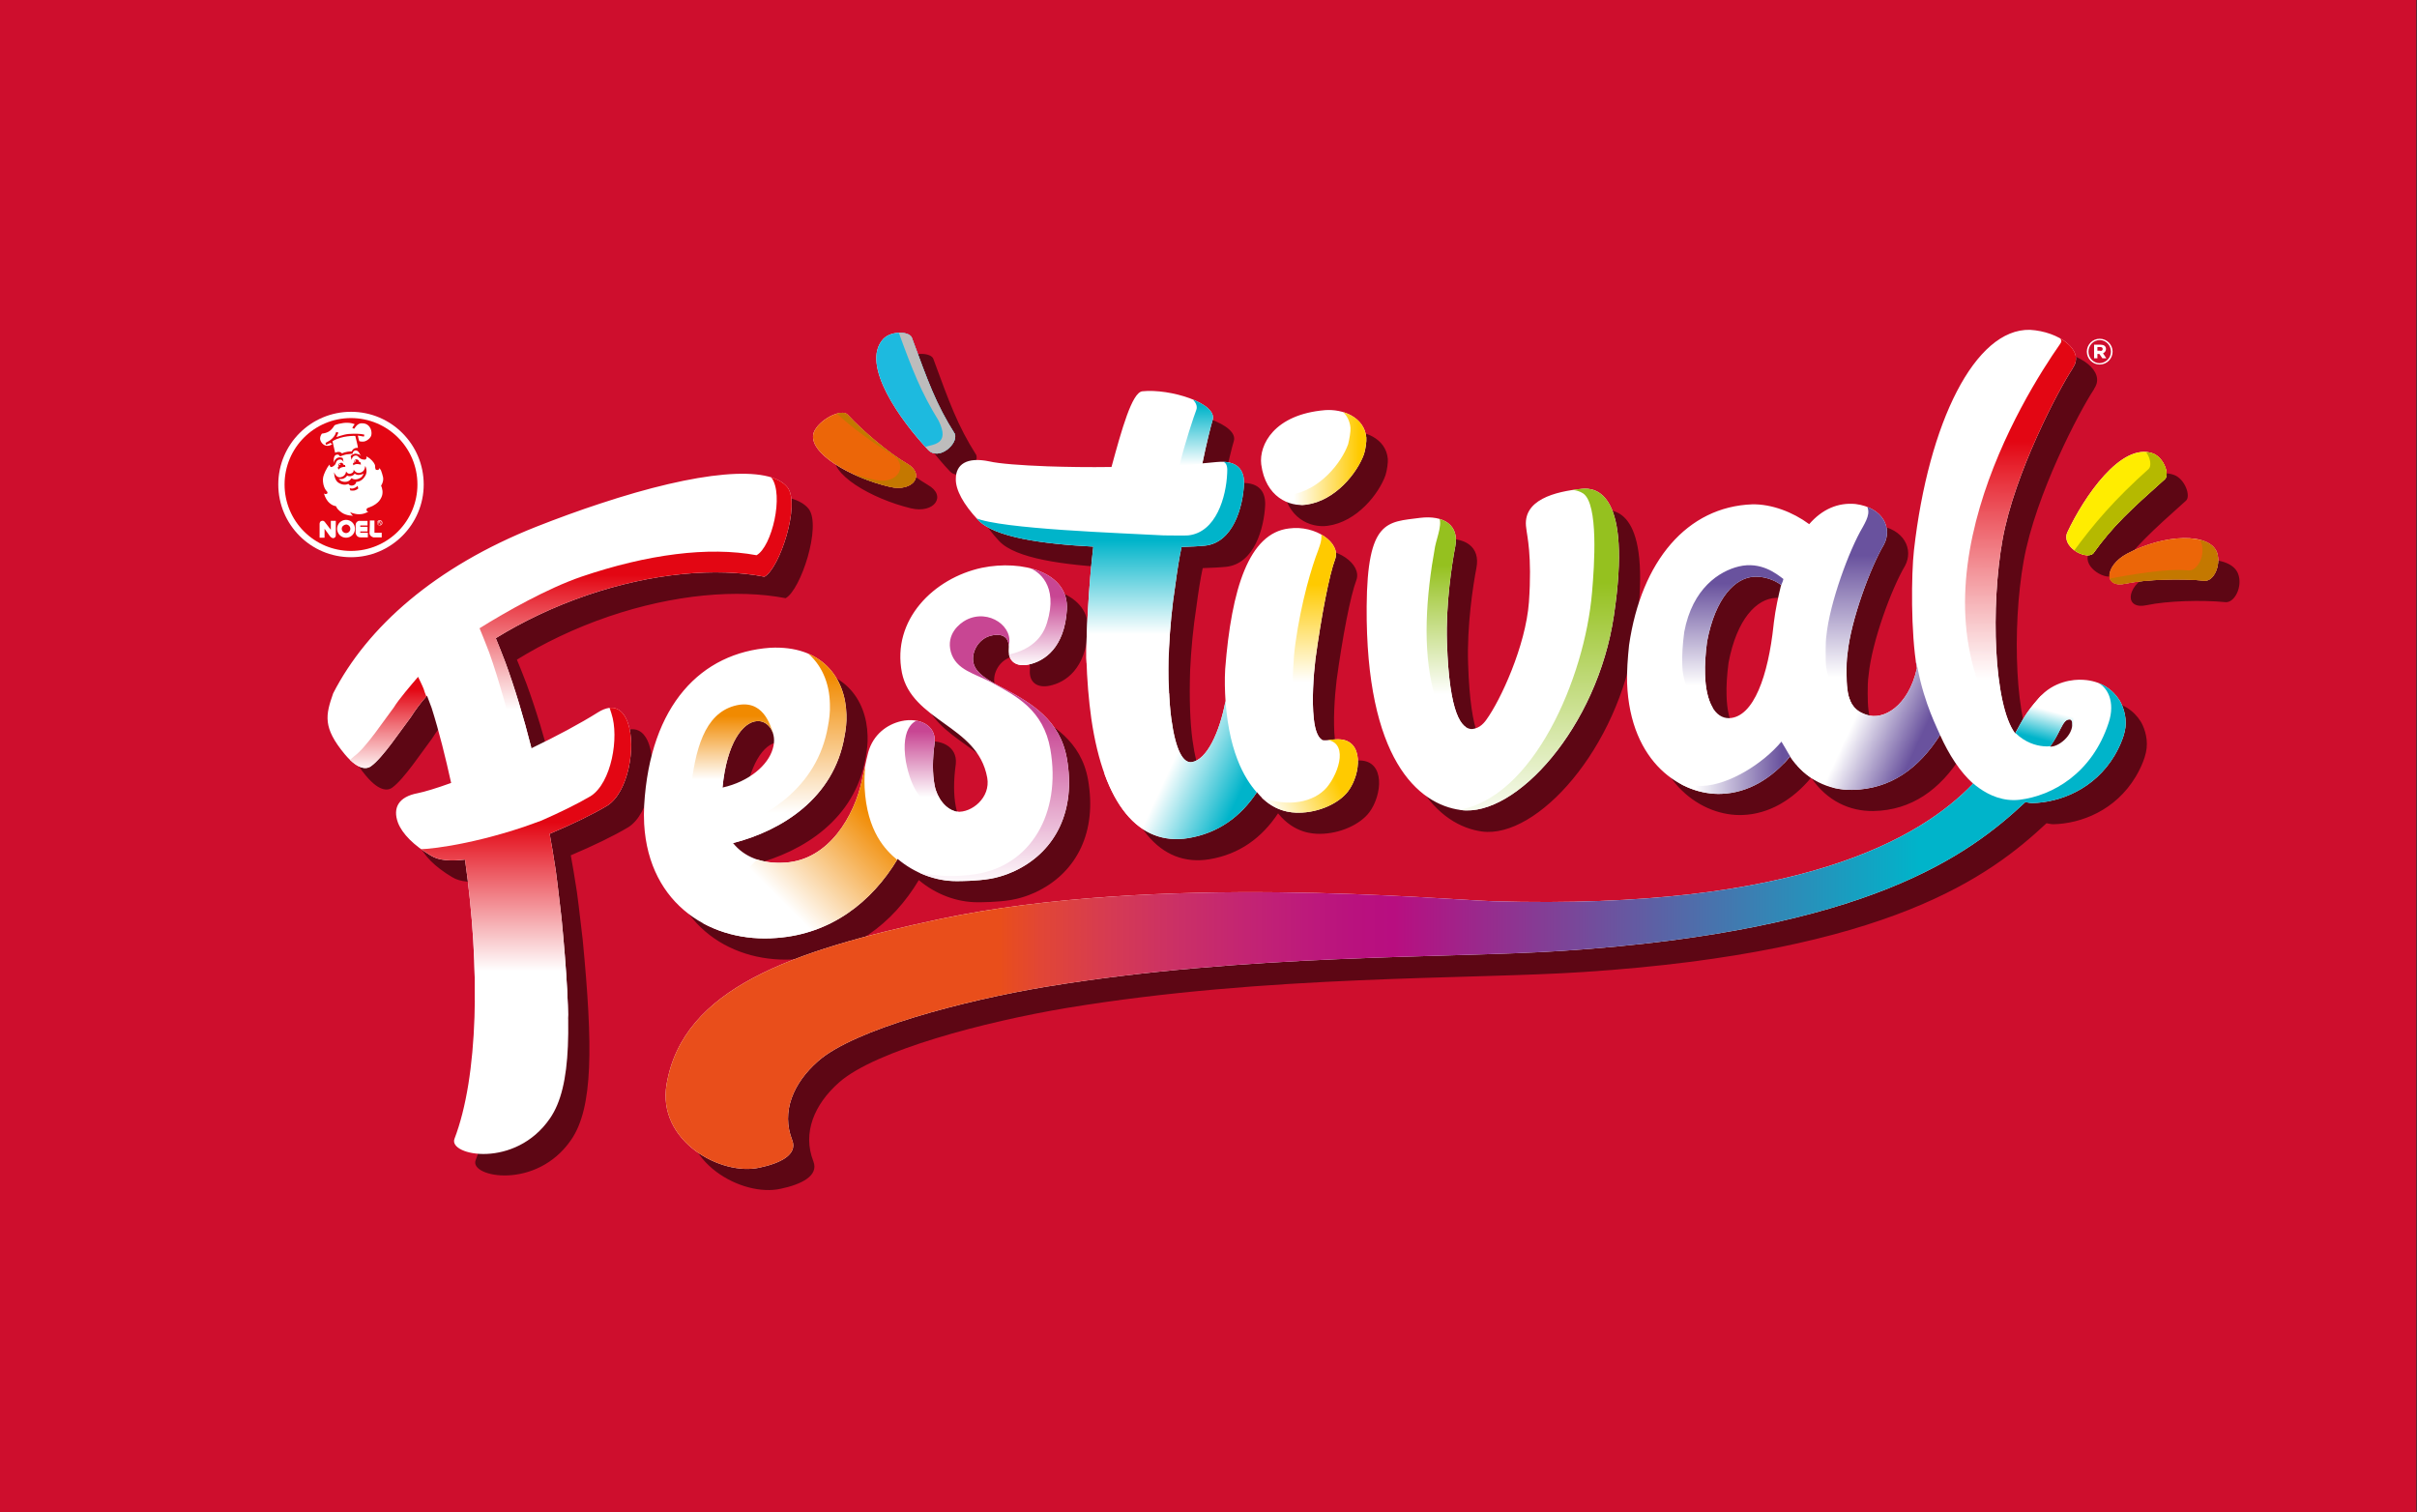 <?xml version="1.0" encoding="UTF-8"?>
<!-- Generator: Adobe Illustrator 24.0.0, SVG Export Plug-In . SVG Version: 6.00 Build 0)  -->
<svg xmlns="http://www.w3.org/2000/svg" xmlns:xlink="http://www.w3.org/1999/xlink" version="1.1" x="0px" y="0px" viewBox="0 0 731.3 457.6" style="enable-background:new 0 0 731.3 457.6;" xml:space="preserve">
<rect x="0" y="0" width="731.3" height="457.6" fill="#333333" stroke="none"/>
<style type="text/css">
	.st0{fill:#CE0E2D;}
	.st1{fill:#FFFFFF;}
	.st2{fill:#E30613;}
	.st3{fill-rule:evenodd;clip-rule:evenodd;fill:#FFFFFF;}
	.st4{fill-rule:evenodd;clip-rule:evenodd;fill:#E30613;}
	.st5{opacity:0.55;}
	.st6{fill:#EC6608;}
	.st7{fill:#1DBADF;}
	.st8{fill:#FFED00;}
	.st9{clip-path:url(#SVGID_4_);}
	.st10{fill:url(#SVGID_5_);}
	.st11{fill:url(#SVGID_6_);}
	.st12{fill:url(#SVGID_7_);}
	.st13{fill:url(#SVGID_8_);}
	.st14{fill:url(#SVGID_9_);}
	.st15{fill:url(#SVGID_10_);}
	.st16{fill:url(#SVGID_11_);}
	.st17{fill:#B5B900;}
	.st18{fill:url(#SVGID_12_);}
	.st19{fill:url(#SVGID_13_);}
	.st20{fill:url(#SVGID_14_);}
	.st21{fill:#C47800;}
	.st22{fill:url(#SVGID_15_);}
	.st23{fill:url(#SVGID_16_);}
	.st24{fill:url(#SVGID_17_);}
	.st25{fill:url(#SVGID_18_);}
	.st26{fill:url(#SVGID_19_);}
	.st27{fill:#BDBCBC;}
	.st28{fill:url(#SVGID_20_);}
	.st29{fill:url(#SVGID_21_);}
	.st30{fill:url(#SVGID_22_);}
	.st31{fill:url(#SVGID_23_);}
	.st32{fill:url(#SVGID_24_);}
	.st33{fill:url(#SVGID_25_);}
	.st34{fill:url(#SVGID_26_);}
	.st35{fill:url(#SVGID_27_);}
	.st36{fill:url(#SVGID_28_);}
</style>
<g id="ARTE">
	<g>
		<defs>
			<path id="SVGID_1_" d="M168-309.5c-55.1,0-112.6,0.9-167.8,0.9V857.5H168h285.5h354.3c38.5,0,75.1-0.1,113.5-0.1     c0-96.6,1.8-193.2,1.8-289.8V330.8V108.5c0-139.3-1.8-278.5-1.8-417.9c-38.5,0-75.1-0.1-113.5-0.1H168z"></path>
		</defs>
		<clipPath id="SVGID_2_">
			<use xlink:href="#SVGID_1_" style="overflow:visible;"></use>
		</clipPath>
	</g>
	<rect y="-0.2" class="st0" width="731.1" height="457.9"></rect>
	<g>
		<g>
			<g>
				<g>
					<path class="st1" d="M84.2,146.6c0-12.2,9.9-22,22-22c12.2,0,22,9.9,22,22s-9.9,22-22,22C94,168.6,84.2,158.7,84.2,146.6z"></path>
					<path class="st1" d="M106.2,146.6"></path>
				</g>
				<g>
					<path class="st2" d="M86.1,146.6c0-11.1,9-20.1,20.1-20.1c11.1,0,20.1,9,20.1,20.1c0,11.1-9,20.1-20.1,20.1       C95.1,166.7,86.1,157.7,86.1,146.6z"></path>
				</g>
			</g>
			<g>
				<path class="st1" d="M103.4,160c0,0.7,0.6,1.3,1.3,1.3c0.7,0,1.3-0.6,1.3-1.3c0-0.7-0.6-1.3-1.3-1.3      C104,158.8,103.4,159.3,103.4,160z M102,160c0-1.5,1.2-2.7,2.7-2.7c1.5,0,2.7,1.2,2.7,2.7c0,1.5-1.2,2.7-2.7,2.7      C103.2,162.7,102,161.5,102,160z"></path>
				<path class="st3" d="M96.7,158.5v4.2h1.5v-2.7l1.6,2.2c0,0,0.6,0.8,1.2,0.6c0.6-0.2,0.6-0.7,0.6-0.8s0-4.4,0-4.4h-1.5v2.7      l-1.7-2.2c0,0-0.4-0.7-1-0.5C96.7,157.7,96.7,158.5,96.7,158.5z"></path>
				<path class="st3" d="M111.9,157.5h1.4v3.7h2.2v1.4h-2.5c0,0-1.2-0.3-1.2-1.3C111.9,160,111.9,157.5,111.9,157.5z"></path>
				<path class="st3" d="M107.6,158.9c0,1.2,0,2.3,0,2.3s0.1,1.4,1.5,1.4c1.4,0,2.2,0,2.2,0v-1.4H109v-0.4h2.2v-1.4H109v-0.4h2.2      v-1.4h-2.4C108.8,157.5,107.6,157.7,107.6,158.9z"></path>
				<path class="st3" d="M114.9,159c0.4,0,0.8-0.3,0.8-0.8c0-0.4-0.3-0.8-0.8-0.8c-0.4,0-0.8,0.3-0.8,0.8      C114.1,158.6,114.4,159,114.9,159z M114.9,158.9c-0.4,0-0.7-0.3-0.7-0.7c0-0.4,0.3-0.6,0.7-0.6c0.4,0,0.6,0.3,0.6,0.6      C115.5,158.6,115.2,158.9,114.9,158.9z M114.8,158.3c0,0,0.1,0,0.1,0c0,0,0,0.1,0.1,0.2c0,0.1,0,0.1,0,0.2h0.2      c0-0.1,0-0.2-0.1-0.3c0-0.1,0-0.2-0.2-0.2v0c0.1,0,0.2-0.1,0.2-0.2c0-0.2-0.2-0.3-0.3-0.3h-0.3v0.9h0.1v-0.4H114.8z       M114.7,158.1v-0.2h0.2c0.1,0,0.1,0,0.1,0.1c0,0.1,0,0.1-0.2,0.1H114.7z"></path>
			</g>
			<g>
				<g>
					<path class="st3" d="M100.6,133.5c0,0,0.8,3.5,0.8,3.5s1.3-0.7,2.1,0.2c0,0,0.9-0.6,2.9-0.6c0,0,0.4-1.2,1.9-1.1       c0.1,0-0.8-3.6-0.8-3.6S103.5,131.7,100.6,133.5z"></path>
					<path class="st3" d="M101.7,130.7l0.7,0.2c0,0-0.5,1.1-0.6,1.3c-0.2,0.2,2.1-0.8,3.8-0.9c1.6-0.1,3.5-0.1,4.6,0.2       c0.1,0-0.1,0.6-0.1,0.6s-1.7-0.3-1.8-0.3c-0.1,0,0.4,1.7,0.4,1.7s0.7,0.2,1.4,0.1c0.8-0.1,2.3-1.1,2.3-2.3       c0.1-1.4-0.7-3-2.4-3.2c-1-0.1-1.8,0-2.8,1.6c0,0.1-0.6-0.2-0.6-0.2s0.3-0.7,0.7-1.1c0.1-0.1-1.6-0.7-3.5-0.4       c-2,0.3-2.6,0.7-2.6,0.7c0,0-0.5,0.9-1.2,1.5c-1,0.9-2.6,1-2.6,1c0,0-0.9,1.1-0.4,2.2c0.5,1.1,1.4,1.5,2.1,1.5       c0.8,0,1.4-0.5,1.4-0.5L100,134c0,0-1.2,0.6-1.3,0.6c-0.1,0-0.2-0.6-0.2-0.6s1-0.5,1.4-0.8C101.5,132,101.7,130.7,101.7,130.7z       "></path>
				</g>
				<g>
					<path class="st3" d="M106.1,138l0.3,1.2c0,0,0.1-1.1,0.9-1.3c0.7-0.2,1,0.2,1.1,0.3c0.1,0.1,0.5,0.6,1.2,0.8       c0.6,0.1,0.9,0.1,1,0c0.1-0.1,0.3-0.2,0.3-0.5c0-0.2-0.1-0.4-0.1-0.4s0.9,0.3,1.8,1.3c0.9,1,0.9,1.5,0.9,1.7       c0,0.2,0,0.6,0.1,0.7c0,0.1,0,0.4,0.5,0.4c0.4,0.1,0.7-0.3,0.7-0.5c0-0.2,0-0.1,0-0.1s0.3,0.4,0.5,0.8c0.2,0.5,0.5,1.5,0.6,2       c0.1,0.6,0.1,1.4-0.6,2.6c0,0,0.3,0.6,0.3,0.9c0.1,0.3,0.2,0.8,0.1,1.6c-0.1,0.7-0.5,1.5-1,2.1c-0.5,0.6-1.5,1.4-2.9,1.9       c-0.3,0.1-0.6,0.2-0.7,0.3c-0.2,0.1-0.2,0.3-0.2,0.6c0,0.3,0.4,0.4,0.5,0.4c0,0,0,0.1-0.5,0.3c-0.7,0.3-1.3,0.5-2.3,0.5       c-1.4,0-2.7-0.6-2.7-0.7c0-0.1,0.4,0.9,0.9,1.1c0.3,0.1-2,0.1-3.4-0.9c-1-0.7-1.6-1.4-1.7-1.9c0-0.1-1.2,0-2.5-1.5       c-0.8-1-1.1-2.1-1.2-2.4c0-0.1,0,0.1,0.4,0.2c0.4,0,0.6-0.1,0.6-0.2c0.1-0.1,0.1-0.4,0-0.5c-0.1-0.2-0.5-0.4-0.9-1.4       c-0.4-1-0.5-2.3-0.3-3.1c0.1-0.6,1-2.8,1.9-3.7c0.1-0.1,0,0.6,0.4,0.7c0.6,0.1,1.3-0.7,1.4-0.9c0.1-0.1,0.2-1.1,1-1.3       c1-0.3,1.4,0.6,1.4,0.7c0.1,0.1-0.2-1.2-0.2-1.2s-0.7-0.4-1.5-0.1c-0.8,0.3-1.2,1.2-1.2,1.5c-0.1,0.2,0-1.2,0-1.2       s0.1-1.1,0.8-1.2c0.7-0.2,0.8,0.2,1.1,0.5c0,0,1.3-0.5,1.9-0.6c0.7-0.1,1.7-0.2,1.8-0.2c0.2,0,0-0.8,0.9-1       c0.7-0.1,1,0.5,1.1,0.6c0.1,0.1,0.6,1.1,0.6,1.1s-0.3-0.5-0.9-0.6c-0.6-0.1-0.7-0.2-1-0.1C106.4,137.5,106.1,138,106.1,138z"></path>
				</g>
				<g>
					<path class="st4" d="M101.1,142.9c0,0,0.6,1.8,2,1.5c1.4-0.3,1.6-1.5,1.6-1.7c0-0.2,0.4,0.9,1.4,0.6c1.1-0.3,0.9-1.2,0.9-1.2       s0.6,1.1,1.7,1c1.3-0.2,1.7-1.1,1.8-2.1c0-0.1,0.9,1.6,0,3c-1.1,1.9-2.7,1.8-2.7,1.8s-0.1,0.9-1.1,1.1       c-0.9,0.2-1.3-0.5-1.3-0.5s-1.3,0.8-3.1-0.4C101,145,101.1,142.9,101.1,142.9z"></path>
				</g>
				<path class="st4" d="M105.8,147.7l0.2,0.7c0,0,0.8,0.1,1.3,0c0.7-0.2,1.1-0.6,1.1-0.6l-0.2-0.8c0,0-0.4,0.5-1.1,0.7      C106.5,148,105.8,147.7,105.8,147.7z"></path>
				<path class="st3" d="M102.5,144.9c0,0,0.5,0.1,1.1,0c0.9-0.2,1.4-0.9,1.4-1c0-0.1,0.3,0.4,1.4,0.1c0.7-0.2,0.9-0.7,0.9-0.7      s0.6,0.5,1.3,0.4c1-0.1,1.4-0.4,1.4-0.4s-0.3,1-1,1.3c-1.5,0.9-2.5,0.2-2.6,0.1c-0.1-0.1-0.5,1.1-2,1.1      C103,145.8,102.5,144.9,102.5,144.9z"></path>
				<path class="st4" d="M102.2,141.4c0,0,0.1,0.5,0.2,0.7c0,0.1,0.3-0.5,1-0.7c0.7-0.2,1.1-0.1,1.1-0.1l-0.1-0.6H104      c0,0-0.1-0.3-0.3-0.5c-0.1-0.1-0.3-0.3-0.8-0.1c-0.4,0.1-0.5,0.5-0.5,0.6c0,0.1,0.1,0.4,0.1,0.4L102.2,141.4z"></path>
				<path class="st4" d="M106.8,140.1c0,0,0.1,0.5,0.1,0.7c0,0,0.3-0.3,1-0.4c0.7,0,1.3,0.2,1.3,0.2l-0.1-0.7l-0.4-0.1      c0,0-0.1-0.4-0.2-0.5c-0.1-0.1-0.3-0.3-0.7-0.3c-0.4,0-0.6,0.4-0.6,0.5c0,0.1,0,0.5,0,0.5L106.8,140.1z"></path>
				<g>
					<path class="st1" d="M102.6,140.5c0-0.1,0.1-0.2,0.2-0.2c0.1,0,0.2,0.1,0.2,0.2c0,0.1-0.1,0.2-0.2,0.2       C102.7,140.7,102.6,140.6,102.6,140.5z"></path>
				</g>
				<g>
					<path class="st1" d="M107.3,139.5c0-0.1,0.1-0.2,0.2-0.2c0.1,0,0.2,0.1,0.2,0.2c0,0.1-0.1,0.2-0.2,0.2       C107.4,139.7,107.3,139.6,107.3,139.5z"></path>
				</g>
			</g>
		</g>
	</g>
	<g>
		<g>
			<path class="st1" d="M631.4,106.4L631.4,106.4c0-2.1,1.7-3.9,3.9-3.9c2.2,0,3.9,1.8,3.9,3.9v0c0,2.1-1.7,3.9-3.9,3.9     C633.1,110.3,631.4,108.5,631.4,106.4z M638.7,106.4L638.7,106.4c0-1.9-1.5-3.5-3.4-3.5c-1.9,0-3.4,1.6-3.4,3.5v0     c0,1.9,1.5,3.5,3.4,3.5C637.2,109.8,638.7,108.3,638.7,106.4z M633.7,104.3h1.9c0.9,0,1.6,0.4,1.6,1.3c0,0.6-0.4,1.1-0.9,1.3     l1,1.5h-1.2l-0.9-1.3h-0.6v1.3h-1V104.3z M635.5,106.2c0.4,0,0.7-0.2,0.7-0.6c0-0.4-0.3-0.6-0.7-0.6h-0.9v1.1H635.5z"></path>
		</g>
		<g>
			<g>
				<g class="st5">
					<path d="M302.3,163.7c-4.4-4.7-6.8-9.1-6.7-12.4c0-4.4,3.3-6.7,10.1-5.3c3,0.7,9.6,1.2,17.6,1.5c5.8,0.2,12.6,0.3,19.4,0.2       c3.1-11.4,6.2-22.5,9.3-22.9c8.3-0.9,22.9,3.6,21.3,8.7c-0.5,1.6-1.9,7.2-3.1,13.1c1.5-0.1,2.9-0.3,4.3-0.4       c6.2-0.6,8.4,2.3,8.3,6.5c-0.3,7.1-3.3,17.9-11.8,18.8c-1.9,0.2-4.3,0.3-7.1,0.4c-0.7,3.2-1.3,7.1-1.9,11.6       c-1,6.4-1.6,13-1.9,19.1c-0.3,8.9,0,16.1,0.7,21.3c1.3,9.6,3.6,13.5,6.2,13.1c4.5-0.7,8.4-8.9,10.2-18.5       c-0.2-3.1-0.3-6.3-0.1-9.7c1.9-24.3,7.2-41.1,19.3-42.5c8.1-1.1,15.7,4.4,14,9.2c-1.8,4.7-4.2,17.2-6,30.4       c-0.6,5-1.1,12.5-0.5,17.9c0.4,3.9,1.5,6.5,3.1,6.6c0.8,0,1,0,2.3-0.2c1.2-0.1,1.4-0.1,2.1-0.1c7.8,0.1,6.8,10.5,2.9,15.7       c-2.7,3.6-8.8,6.5-15,6.5c-1.9,0-7.7-0.1-12.6-6.2c-4.9,7.4-11.7,12.4-20.8,13.9c-14.9,2.4-25.5-10.1-29.3-36.1       c-0.8-5.7-1.3-11.7-1.5-18.4c-0.1-6.1,0.7-22.4,2.1-33.7C321.9,171,307.2,169,302.3,163.7z M448.4,251.6       c16.6,2.2,41.3-25,46.3-58.8c5.6-37.4-5.5-38.8-9.6-38.4c-8.1,0.8-18.3,3.3-16.9,12c0.2,2.2,1.8,8,0.8,22.3       c-1,13.3-8.6,29.7-12.9,35.6c-0.4,0.6-1.2,1.5-2,2c-0.9,0.6-2,0.8-2.5,0.8c-2.9-0.2-6.7-4.1-7.4-26.2       c-0.4-11.6,1.5-23.8,2.5-29c1.3-6.5-3.5-9.6-10.7-8.7c-9.9,1.3-15.9,0.5-16.1,26.8C419.6,236,435.5,249.8,448.4,251.6z        M401.7,159.1c8.9-1.2,15.5-9.7,17.5-15.3c0.5-1.6,0.8-3.9,0.7-5c-0.6-6.2-7.1-8.7-12.5-8.3c-15.4,1.3-20,10.5-19.3,16.4       C389.3,156.9,396.5,159.8,401.7,159.1z M639.7,174c6.1-8.5,11.3-13.2,21.7-22.5c1.5-1.3-0.2-6.5-3.6-7.8       c-9.6-3.5-20.9,13.2-25.9,23.9C630.1,171.8,637.5,175.9,639.7,174z M295.4,137.7c-5.7-9-8.1-15.8-13-29.1       c-0.6-1.9-6.2-2.3-8.7,0.4c-7,7.7,5.4,24.8,13.6,33.5C290.5,146,296.4,140.6,295.4,137.7z M677.2,173.7       c-2.2-6.1-15.9-5.7-27.3,0.4c-6.7,3.6-7.1,10.5-0.3,9c6.1-1.3,16.7-1.6,23.7-0.9C676.1,182.5,678.6,177.5,677.2,173.7z        M646.2,235c-6.1,10.2-16.5,14.2-24.9,14.4c-0.7,0-1.4-0.2-2.1-0.3c-17,15.9-47.3,38.9-139.9,45c-34.1,2.3-95.6,0.8-156.6,10.9       c-24.5,4.1-57.8,12.8-68.8,22.5c-7.5,6.6-11.2,15.3-7.8,23.9c1.7,4.4-3.7,7-9.9,8.3c-11.6,2.6-31.1-8-28.1-25.3       c5-28.9,37.7-40.3,82.6-49.9c65.5-13.9,151.9-5.9,167.5-5.4c92.6,2.7,129.4-19.1,145.2-35.6c-4-3.6-7.3-8.7-10-14.7       c-6.4,10.1-15,16.4-26.6,16.6c-7.1,0.1-14-3-18.8-10.1c-5.6,6.7-12.7,11-20.7,11.3c-11.9,0.5-27.7-9.1-28.6-33.6       c-0.1-3.5,0.2-7.6,0.6-11.4c3.7-25.5,17.6-41.9,37.3-42.6c5.8-0.1,12.2,2.3,17.2,6c3.9-4.5,8.7-6.6,14-6.1       c8.5,1.1,11.2,7.4,8.6,12.3c-4.1,6.9-10,22.9-11,32.9c-0.3,2-0.3,3.9-0.3,5.8c0,7.7,1.1,11.2,6.1,12.8       c5,1.7,12.6-2.5,15.2-14.1c-1.9-10.7-1.7-28.6-0.9-35.7c4.4-38.8,18.5-67.1,35.1-66.7c8.8,0.5,16.5,6.2,13.1,11.3       c0-0.1-0.2,0.5-0.2,0.4c-4.3,6.5-17.6,31.7-21.2,51.8c-3.6,20.1-2.7,49.9,3.8,58.6c2.4-4.2,2.9-5.8,7.2-10.7       c4.4-5.1,10.5-5.7,13.4-5.5c5.4,0.3,9,3,11,6.2c0.8,1.3,2.2,4.5,1.8,8.1C649.1,230,646.8,234,646.2,235z M545.4,183.4       c-2.1-1.6-5.1-2.6-8-2.5c-5.9,0.2-11.9,6.4-14.4,19.6c-0.5,3.8-0.7,7.1-0.6,10c0.2,8.2,3,13.3,7.3,13.2       c7.5-0.3,11.8-13.1,13.4-28c0-0.3,0.1-0.6,0.1-0.9C543.7,190.6,544.5,186.8,545.4,183.4z M633.5,225.2c0-0.4-0.3-1-0.7-1       c-1.1-0.1-1.8,0.7-2.9,2.9c-0.8,1.6-1.6,3.2-3.1,5.3C629.1,232.5,633.7,229,633.5,225.2z M275.6,153.8c7.1,1.7,11-3.8,5.1-7.1       c-5.2-3-13.2-9.7-17.8-14.7c-1.9-2.1-8.9,1.6-10.3,5.4C250.6,143.3,263.6,150.9,275.6,153.8z M201.3,255.7       c-0.1-1.8-0.1-3.8,0-5.6c1.8-30.6,17.4-46.2,38.1-47.7c15.7-0.8,22.8,9.1,23.1,20.2c0.1,2.3-0.2,4.7-0.6,6.7       c-3.2,18.6-18.9,28.4-33.7,32.2c3.3,4.1,8.6,6.4,15.9,5.9c13.2-0.9,20.8-14.2,23.1-24.9c0.2-0.8,1.3-6.3,1.9-8.5       c1.5-5.3,5.6-8.4,10-9.4c5.4-1.2,10.6,1.2,10.1,6.5c-0.7,5.1-0.7,9.4,0,13c0.7,3.7,3.4,7.4,6.8,7.9c4.3,0.4,10.2-4.2,9.1-10.3       c-1.5-8.2-7.3-12.3-13-16.4c-5.7-4.1-11.3-8.1-12.8-15.3c-3.2-16.1,9.7-28.7,24.2-31.8c12.2-2.5,26.4,1.3,25.7,12.7       c-0.7,11.4-6.7,15.6-11.7,16.6c-3.4,0.7-6.2-0.8-5.9-4.8c0.3-3.5-1.9-4.9-5.6-3.9c-3.6,1-5.7,4.9-5.1,8       c0.6,3.4,4.7,5.6,9.8,8.2c7.5,4.1,16.4,9.1,18.5,20.9c2.8,15.9-3.5,27.7-14.7,33.5c-1.3,0.7-4.5,2.2-8.5,2.9       c-4.1,0.7-9,0.7-10.3,0.7c-6.2,0-12.6-2.4-17.7-6.7c-7.9,13.2-20.3,22.7-36.6,23.9C222.1,291.9,202.8,280.5,201.3,255.7z        M225,244.7c8.1-1.8,13.8-6.8,15.2-11.7c1.5-4.8-1.4-8.7-4.8-8.4C231.2,224.9,226.4,231.2,225,244.7z M187.4,222       c-5.4,3.4-12.7,7.3-20.2,10.9c-2.4-9.5-5.1-18.4-7.9-26c-1.1-2.8-2-5.2-2.9-7.3c8.1-5,17.4-9.5,27.6-13       c19.9-6.8,39.2-8.4,53.7-5.6c4.6-2.5,10.9-21.8,7-27c-5.5-7-26.9-5-56.8,4.9c-6.1,2-12.7,4.4-19.3,7       c-30.5,12.1-51.1,30.3-61.4,50.4c-2.3,6.6-3.2,10.3,3.5,18.4c4.5,5.4,7.1,4.3,8,3.6c3.5-2.5,9.1-11,12-14.8       c1.4-2.2,3-4.4,4.9-6.5c0.4,1.1,0.9,2.4,1.4,3.7c2.3,7.3,4.2,15,5.9,22.7c-4.4,1.6-8.1,2.7-10.1,3.1c-5.9,1.1-7.6,4.5-6,8.9       c1.3,3.4,4.8,6.9,10,10c2.4,1.5,6,1.7,10.3,1.2c4.7,33.2,4,65.7-3.2,84.5c-1.9,5.1,18.4,9.1,28.9-6.2       c6.7-9.7,6.6-28.4,3.5-60.6c-0.6-5.5-1.9-16-2-16c-0.5-3.2-1-6.3-1.6-9.5c6.6-2.8,12.9-5.8,17.4-8.5c6.4-4,8.8-17.8,6.3-25       C195,221.2,192.1,219.1,187.4,222z"></path>
				</g>
				<g>
					<path class="st1" d="M295.9,157.3c-4.4-4.7-6.8-9.1-6.7-12.4c0-4.4,3.3-6.7,10.1-5.3c3,0.7,9.6,1.2,17.6,1.5       c5.8,0.2,12.6,0.3,19.4,0.2c3.1-11.4,6.2-22.5,9.3-22.9c8.3-0.9,22.9,3.6,21.3,8.7c-0.5,1.6-1.9,7.2-3.1,13.1       c1.5-0.1,2.9-0.3,4.3-0.4c6.2-0.6,8.4,2.3,8.3,6.5c-0.3,7.1-3.3,17.9-11.8,18.8c-1.9,0.2-4.3,0.3-7.1,0.4       c-0.7,3.2-1.3,7.1-1.9,11.6c-1,6.4-1.6,13-1.9,19.1c-0.3,8.9,0,16.1,0.7,21.3c1.3,9.6,3.6,13.5,6.2,13.1       c4.5-0.7,8.4-8.9,10.2-18.5c-0.2-3.1-0.3-6.3-0.1-9.7c1.9-24.3,7.2-41.1,19.3-42.5c8.1-1.1,15.7,4.4,14,9.2       c-1.8,4.7-4.2,17.2-6,30.4c-0.6,5-1.1,12.5-0.5,17.9c0.4,3.9,1.5,6.5,3.1,6.6c0.8,0,1,0,2.3-0.2c1.2-0.1,1.4-0.1,2.1-0.1       c7.8,0.1,6.8,10.5,2.9,15.7c-2.7,3.6-8.8,6.5-15,6.5c-1.9,0-7.7-0.1-12.6-6.2c-4.9,7.4-11.7,12.4-20.8,13.9       c-14.9,2.4-25.5-10.1-29.3-36.1c-0.8-5.7-1.3-11.7-1.5-18.4c-0.1-6.1,0.7-22.4,2.1-33.7C315.5,164.6,300.8,162.6,295.9,157.3z        M442,245.1c16.6,2.2,41.3-25,46.3-58.8c5.6-37.4-5.5-38.8-9.6-38.4c-8.1,0.8-18.3,3.3-16.9,12c0.2,2.2,1.8,8,0.8,22.3       c-1,13.3-8.6,29.7-12.9,35.6c-0.4,0.6-1.2,1.5-2,2c-0.9,0.6-2,0.8-2.5,0.8c-2.9-0.2-6.7-4.1-7.4-26.2       c-0.4-11.6,1.5-23.8,2.5-29c1.3-6.5-3.5-9.6-10.7-8.7c-9.9,1.3-15.9,0.5-16.1,26.8C413.2,229.6,429,243.4,442,245.1z        M395.2,152.7c8.9-1.2,15.5-9.7,17.5-15.3c0.5-1.6,0.8-3.9,0.7-5c-0.6-6.2-7.1-8.7-12.5-8.3c-15.4,1.3-20,10.5-19.3,16.4       C382.9,150.4,390.1,153.4,395.2,152.7z M633.3,167.5c6.1-8.5,11.3-13.2,21.7-22.5c1.5-1.3-0.2-6.5-3.6-7.8       c-9.6-3.5-20.9,13.2-25.9,23.9C623.6,165.4,631,169.5,633.3,167.5z M288.9,131.3c-5.7-9-8.1-15.8-13-29.1       c-0.6-1.9-6.2-2.3-8.7,0.4c-7,7.7,5.4,24.8,13.6,33.5C284.1,139.6,290,134.2,288.9,131.3z M670.8,167.2       c-2.2-6.1-15.9-5.7-27.3,0.4c-6.7,3.6-7.1,10.5-0.3,9c6.1-1.3,16.7-1.6,23.7-0.9C669.7,176.1,672.1,171.1,670.8,167.2z        M639.8,228.6c-6.1,10.2-16.5,14.2-24.9,14.4c-0.7,0-1.4-0.2-2.1-0.3c-17,15.9-47.3,38.9-139.9,45       c-34.1,2.3-95.6,0.8-156.6,10.9c-24.5,4.1-57.8,12.8-68.8,22.5c-7.5,6.6-11.2,15.3-7.8,23.9c1.7,4.4-3.7,7-9.9,8.3       c-11.6,2.6-31.1-8-28.1-25.3c5-28.9,37.7-40.3,82.6-49.9c65.5-13.9,151.9-5.9,167.5-5.4c92.6,2.7,129.4-19.1,145.2-35.6       c-4-3.6-7.3-8.7-10-14.7c-6.4,10.1-15,16.4-26.6,16.6c-7.1,0.1-14-3-18.8-10.1c-5.6,6.7-12.7,11-20.7,11.3       c-11.9,0.5-27.7-9.1-28.6-33.6c-0.1-3.5,0.2-7.6,0.6-11.4c3.7-25.5,17.6-41.9,37.3-42.6c5.8-0.1,12.2,2.3,17.2,6       c3.9-4.5,8.7-6.6,14-6.1c8.5,1.1,11.2,7.4,8.6,12.3c-4.1,6.9-10,22.9-11,32.9c-0.3,2-0.3,3.9-0.3,5.8c0,7.7,1.1,11.2,6.1,12.8       c5,1.7,12.6-2.5,15.2-14.1c-1.9-10.7-1.7-28.6-0.9-35.7c4.4-38.8,18.5-67.1,35.1-66.7c8.8,0.5,16.5,6.2,13.1,11.3       c0-0.1-0.2,0.5-0.2,0.4c-4.3,6.5-17.6,31.7-21.2,51.8c-3.6,20.1-2.7,49.9,3.8,58.6c2.4-4.2,2.9-5.8,7.2-10.7       c4.4-5.1,10.5-5.7,13.4-5.5c5.4,0.3,9,3,11,6.2c0.8,1.3,2.2,4.5,1.8,8.1C642.7,223.5,640.4,227.6,639.8,228.6z M538.9,177       c-2.1-1.6-5.1-2.6-8-2.5c-5.9,0.2-11.9,6.4-14.4,19.6c-0.5,3.8-0.7,7.1-0.6,10c0.2,8.2,3,13.3,7.3,13.2       c7.5-0.3,11.8-13.1,13.4-28c0-0.3,0.1-0.6,0.1-0.9C537.2,184.2,538.1,180.3,538.9,177z M627,218.7c0-0.4-0.3-1-0.7-1       c-1.1-0.1-1.8,0.7-2.9,2.9c-0.8,1.6-1.6,3.2-3.1,5.3C622.7,226.1,627.3,222.6,627,218.7z M269.2,147.3c7.1,1.7,11-3.8,5.1-7.1       c-5.2-3-13.2-9.7-17.8-14.7c-1.9-2.1-8.9,1.6-10.3,5.4C244.2,136.9,257.2,144.5,269.2,147.3z M194.9,249.3       c-0.1-1.8-0.1-3.8,0-5.6c1.8-30.6,17.4-46.2,38.1-47.7c15.7-0.8,22.8,9.1,23.1,20.2c0.1,2.3-0.2,4.7-0.6,6.7       c-3.2,18.6-18.9,28.4-33.7,32.2c3.3,4.1,8.6,6.4,15.9,5.9c13.2-0.9,20.8-14.2,23.1-24.9c0.2-0.8,1.3-6.3,1.9-8.5       c1.5-5.3,5.6-8.4,10-9.4c5.4-1.2,10.6,1.2,10.1,6.5c-0.7,5.1-0.7,9.4,0,13c0.7,3.7,3.4,7.4,6.8,7.9c4.3,0.4,10.2-4.2,9.1-10.3       c-1.5-8.2-7.3-12.3-13-16.4c-5.7-4.1-11.3-8.1-12.8-15.3c-3.2-16.1,9.7-28.7,24.2-31.8c12.2-2.5,26.4,1.3,25.7,12.7       c-0.7,11.4-6.7,15.6-11.7,16.6c-3.4,0.7-6.2-0.8-5.9-4.8c0.3-3.5-1.9-4.9-5.6-3.9c-3.6,1-5.7,4.9-5.1,8       c0.6,3.4,4.7,5.6,9.8,8.2c7.5,4.1,16.4,9.1,18.5,20.9c2.8,15.9-3.5,27.7-14.7,33.5c-1.3,0.7-4.5,2.2-8.5,2.9       c-4.1,0.7-9,0.7-10.3,0.7c-6.2,0-12.6-2.4-17.7-6.7c-7.9,13.2-20.3,22.7-36.6,23.9C215.7,285.4,196.3,274.1,194.9,249.3z        M218.6,238.3c8.1-1.8,13.8-6.8,15.2-11.7c1.5-4.8-1.4-8.7-4.8-8.4C224.8,218.5,219.9,224.7,218.6,238.3z M181,215.5       c-5.4,3.4-12.7,7.3-20.2,10.9c-2.4-9.5-5.1-18.4-7.9-26c-1.1-2.8-2-5.2-2.9-7.3c8.1-5,17.4-9.5,27.6-13       c19.9-6.8,39.2-8.4,53.7-5.6c4.6-2.5,10.9-21.8,7-27c-5.5-7-26.9-5-56.8,4.9c-6.1,2-12.7,4.4-19.3,7       c-30.5,12.1-51.1,30.3-61.4,50.4c-2.3,6.6-3.2,10.3,3.5,18.4c4.5,5.4,7.1,4.3,8,3.6c3.5-2.5,9.1-11,12-14.8       c1.4-2.2,3-4.4,4.9-6.5c0.4,1.1,0.9,2.4,1.4,3.7c2.3,7.3,4.2,15,5.9,22.7c-4.4,1.6-8.1,2.7-10.1,3.1c-5.9,1.1-7.6,4.5-6,8.9       c1.3,3.4,4.8,6.9,10,10c2.4,1.5,6,1.7,10.3,1.2c4.7,33.2,4,65.7-3.2,84.5c-1.9,5.1,18.4,9.1,28.9-6.2       c6.7-9.7,6.6-28.4,3.5-60.6c-0.6-5.5-1.9-16-2-16c-0.5-3.2-1-6.3-1.6-9.5c6.6-2.8,12.9-5.8,17.4-8.5c6.4-4,8.8-17.8,6.3-25       C188.6,214.7,185.7,212.6,181,215.5z"></path>
				</g>
			</g>
			<path class="st6" d="M269.2,147.3c7.1,1.7,11-3.8,5.1-7.1c-5.2-3-13.2-9.7-17.8-14.7c-1.9-2.1-8.9,1.6-10.3,5.4     C244.2,136.9,257.2,144.5,269.2,147.3z"></path>
			<path class="st7" d="M288.9,131.3c-5.7-9-8.1-15.8-13-29.1c-0.6-1.9-6.2-2.3-8.7,0.4c-7,7.7,5.4,24.8,13.6,33.5     C284.1,139.6,290,134.2,288.9,131.3z"></path>
			<path class="st8" d="M633.3,167.5c6.1-8.5,11.3-13.2,21.7-22.5c1.5-1.3-0.2-6.5-3.6-7.8c-9.6-3.5-20.9,13.2-25.9,23.9     C623.6,165.4,631,169.5,633.3,167.5z"></path>
			<path class="st6" d="M666.8,175.7c-6.9-0.7-17.6-0.4-23.7,0.9c-6.8,1.5-6.4-5.3,0.3-9c11.4-6.1,25.1-6.5,27.3-0.4     C672.1,171.1,669.7,176.1,666.8,175.7z"></path>
		</g>
		<g>
			<defs>
				<path id="SVGID_3_" d="M295.9,157.3c-4.4-4.7-6.8-9.1-6.7-12.4c0-4.4,3.3-6.7,10.1-5.3c3,0.7,9.6,1.2,17.6,1.5      c5.8,0.2,12.6,0.3,19.4,0.2c3.1-11.4,6.2-22.5,9.3-22.9c8.3-0.9,22.9,3.6,21.3,8.7c-0.5,1.6-1.9,7.2-3.1,13.1      c1.5-0.1,2.9-0.3,4.3-0.4c6.2-0.6,8.4,2.3,8.3,6.5c-0.3,7.1-3.3,17.9-11.8,18.8c-1.9,0.2-4.3,0.3-7.1,0.4      c-0.7,3.2-1.3,7.1-1.9,11.6c-1,6.4-1.6,13-1.9,19.1c-0.3,8.9,0,16.1,0.7,21.3c1.3,9.6,3.6,13.5,6.2,13.1      c4.5-0.7,8.4-8.9,10.2-18.5c-0.2-3.1-0.3-6.3-0.1-9.7c1.9-24.3,7.2-41.1,19.3-42.5c8.1-1.1,15.7,4.4,14,9.2      c-1.8,4.7-4.2,17.2-6,30.4c-0.6,5-1.1,12.5-0.5,17.9c0.4,3.9,1.5,6.5,3.1,6.6c0.8,0,1,0,2.3-0.2c1.2-0.1,1.4-0.1,2.1-0.1      c7.8,0.1,6.8,10.5,2.9,15.7c-2.7,3.6-8.8,6.5-15,6.5c-1.9,0-7.7-0.1-12.6-6.2c-4.9,7.4-11.7,12.4-20.8,13.9      c-14.9,2.4-25.5-10.1-29.3-36.1c-0.8-5.7-1.3-11.7-1.5-18.4c-0.1-6.1,0.7-22.4,2.1-33.7C315.5,164.6,300.8,162.6,295.9,157.3z       M442,245.1c16.6,2.2,41.3-25,46.3-58.8c5.6-37.4-5.5-38.8-9.6-38.4c-8.1,0.8-18.3,3.3-16.9,12c0.2,2.2,1.8,8,0.8,22.3      c-1,13.3-8.6,29.7-12.9,35.6c-0.4,0.6-1.2,1.5-2,2c-0.9,0.6-2,0.8-2.5,0.8c-2.9-0.2-6.7-4.1-7.4-26.2c-0.4-11.6,1.5-23.8,2.5-29      c1.3-6.5-3.5-9.6-10.7-8.7c-9.9,1.3-15.9,0.5-16.1,26.8C413.2,229.6,429,243.4,442,245.1z M395.2,152.7      c8.9-1.2,15.5-9.7,17.5-15.3c0.5-1.6,0.8-3.9,0.7-5c-0.6-6.2-7.1-8.7-12.5-8.3c-15.4,1.3-20,10.5-19.3,16.4      C382.9,150.4,390.1,153.4,395.2,152.7z M633.3,167.5c6.1-8.5,11.3-13.2,21.7-22.5c1.5-1.3-0.2-6.5-3.6-7.8      c-9.6-3.5-20.9,13.2-25.9,23.9C623.6,165.4,631,169.5,633.3,167.5z M288.9,131.3c-5.7-9-8.1-15.8-13-29.1      c-0.6-1.9-6.2-2.3-8.7,0.4c-7,7.7,5.4,24.8,13.6,33.5C284.1,139.6,290,134.2,288.9,131.3z M670.8,167.2      c-2.2-6.1-15.9-5.7-27.3,0.4c-6.7,3.6-7.1,10.5-0.3,9c6.1-1.3,16.7-1.6,23.7-0.9C669.7,176.1,672.1,171.1,670.8,167.2z       M639.8,228.6c-6.1,10.2-16.5,14.2-24.9,14.4c-0.7,0-1.4-0.2-2.1-0.3c-17,15.9-47.3,38.9-139.9,45      c-34.1,2.3-95.6,0.8-156.6,10.9c-24.5,4.1-57.8,12.8-68.8,22.5c-7.5,6.6-11.2,15.3-7.8,23.9c1.7,4.4-3.7,7-9.9,8.3      c-11.6,2.6-31.1-8-28.1-25.3c5-28.9,37.7-40.3,82.6-49.9c65.5-13.9,151.9-5.9,167.5-5.4c92.6,2.7,129.4-19.1,145.2-35.6      c-4-3.6-7.3-8.7-10-14.7c-6.4,10.1-15,16.4-26.6,16.6c-7.1,0.1-14-3-18.8-10.1c-5.6,6.7-12.7,11-20.7,11.3      c-11.9,0.5-27.7-9.1-28.6-33.6c-0.1-3.5,0.2-7.6,0.6-11.4c3.7-25.5,17.6-41.9,37.3-42.6c5.8-0.1,12.2,2.3,17.2,6      c3.9-4.5,8.7-6.6,14-6.1c8.5,1.1,11.2,7.4,8.6,12.3c-4.1,6.9-10,22.9-11,32.9c-0.3,2-0.3,3.9-0.3,5.8c0,7.7,1.1,11.2,6.1,12.8      c5,1.7,12.6-2.5,15.2-14.1c-1.9-10.7-1.7-28.6-0.9-35.7c4.4-38.8,18.5-67.1,35.1-66.7c8.8,0.5,16.5,6.2,13.1,11.3      c0-0.1-0.2,0.5-0.2,0.4c-4.3,6.5-17.6,31.7-21.2,51.8c-3.6,20.1-2.7,49.9,3.8,58.6c2.4-4.2,2.9-5.8,7.2-10.7      c4.4-5.1,10.5-5.7,13.4-5.5c5.4,0.3,9,3,11,6.2c0.8,1.3,2.2,4.5,1.8,8.1C642.7,223.5,640.4,227.6,639.8,228.6z M538.9,177      c-2.1-1.6-5.1-2.6-8-2.5c-5.9,0.2-11.9,6.4-14.4,19.6c-0.5,3.8-0.7,7.1-0.6,10c0.2,8.2,3,13.3,7.3,13.2      c7.5-0.3,11.8-13.1,13.4-28c0-0.3,0.1-0.6,0.1-0.9C537.2,184.2,538.1,180.3,538.9,177z M627,218.7c0-0.4-0.3-1-0.7-1      c-1.1-0.1-1.8,0.7-2.9,2.9c-0.8,1.6-1.6,3.2-3.1,5.3C622.7,226.1,627.3,222.6,627,218.7z M269.2,147.3c7.1,1.7,11-3.8,5.1-7.1      c-5.2-3-13.2-9.7-17.8-14.7c-1.9-2.1-8.9,1.6-10.3,5.4C244.2,136.9,257.2,144.5,269.2,147.3z M194.9,249.3      c-0.1-1.8-0.1-3.8,0-5.6c1.8-30.6,17.4-46.2,38.1-47.7c15.7-0.8,22.8,9.1,23.1,20.2c0.1,2.3-0.2,4.7-0.6,6.7      c-3.2,18.6-18.9,28.4-33.7,32.2c3.3,4.1,8.6,6.4,15.9,5.9c13.2-0.9,20.8-14.2,23.1-24.9c0.2-0.8,1.3-6.3,1.9-8.5      c1.5-5.3,5.6-8.4,10-9.4c5.4-1.2,10.6,1.2,10.1,6.5c-0.7,5.1-0.7,9.4,0,13c0.7,3.7,3.4,7.4,6.8,7.9c4.3,0.4,10.2-4.2,9.1-10.3      c-1.5-8.2-7.3-12.3-13-16.4c-5.7-4.1-11.3-8.1-12.8-15.3c-3.2-16.1,9.7-28.7,24.2-31.8c12.2-2.5,26.4,1.3,25.7,12.7      c-0.7,11.4-6.7,15.6-11.7,16.6c-3.4,0.7-6.2-0.8-5.9-4.8c0.3-3.5-1.9-4.9-5.6-3.9c-3.6,1-5.7,4.9-5.1,8c0.6,3.4,4.7,5.6,9.8,8.2      c7.5,4.1,16.4,9.1,18.5,20.9c2.8,15.9-3.5,27.7-14.7,33.5c-1.3,0.7-4.5,2.2-8.5,2.9c-4.1,0.7-9,0.7-10.3,0.7      c-6.2,0-12.6-2.4-17.7-6.7c-7.9,13.2-20.3,22.7-36.6,23.9C215.7,285.4,196.3,274.1,194.9,249.3z M218.6,238.3      c8.1-1.8,13.8-6.8,15.2-11.7c1.5-4.8-1.4-8.7-4.8-8.4C224.8,218.5,219.9,224.7,218.6,238.3z M181,215.5      c-5.4,3.4-12.7,7.3-20.2,10.9c-2.4-9.5-5.1-18.4-7.9-26c-1.1-2.8-2-5.2-2.9-7.3c8.1-5,17.4-9.5,27.6-13      c19.9-6.8,39.2-8.4,53.7-5.6c4.6-2.5,10.9-21.8,7-27c-5.5-7-26.9-5-56.8,4.9c-6.1,2-12.7,4.4-19.3,7      c-30.5,12.1-51.1,30.3-61.4,50.4c-2.3,6.6-3.2,10.3,3.5,18.4c4.5,5.4,7.1,4.3,8,3.6c3.5-2.5,9.1-11,12-14.8      c1.4-2.2,3-4.4,4.9-6.5c0.4,1.1,0.9,2.4,1.4,3.7c2.3,7.3,4.2,15,5.9,22.7c-4.4,1.6-8.1,2.7-10.1,3.1c-5.9,1.1-7.6,4.5-6,8.9      c1.3,3.4,4.8,6.9,10,10c2.4,1.5,6,1.7,10.3,1.2c4.7,33.2,4,65.7-3.2,84.5c-1.9,5.1,18.4,9.1,28.9-6.2c6.7-9.7,6.6-28.4,3.5-60.6      c-0.6-5.5-1.9-16-2-16c-0.5-3.2-1-6.3-1.6-9.5c6.6-2.8,12.9-5.8,17.4-8.5c6.4-4,8.8-17.8,6.3-25      C188.6,214.7,185.7,212.6,181,215.5z"></path>
			</defs>
			<clipPath id="SVGID_4_">
				<use xlink:href="#SVGID_3_" style="overflow:visible;"></use>
			</clipPath>
			<g class="st9">
				<linearGradient id="SVGID_5_" gradientUnits="userSpaceOnUse" x1="371.585" y1="250.077" x2="415.065" y2="228.891">
					<stop offset="0.276" style="stop-color:#FFFFFF"></stop>
					<stop offset="0.737" style="stop-color:#FFCA00"></stop>
				</linearGradient>
				<path class="st10" d="M400.5,223.8c7.8,0.1,4.8,9.9,0.9,14.5c-3.8,4.4-11.6,6.1-19.8,2.9c-3.5-1.4-1.9,7.4,13.1,8.1      c3.2,0.2,16.4-4.4,18.8-12.2c1.5-4.8,0.9-13.3-1.9-14.2C409.7,222.4,405.6,222.2,400.5,223.8z"></path>
				<linearGradient id="SVGID_6_" gradientUnits="userSpaceOnUse" x1="298.295" y1="268.365" x2="298.295" y2="186.576">
					<stop offset="0" style="stop-color:#FFFFFF"></stop>
					<stop offset="0.613" style="stop-color:#C84693"></stop>
				</linearGradient>
				<path class="st11" d="M300.6,266.4c16.4-3.6,26.9-17,23.4-36.7c-2.1-11.9-8.6-18.3-16.1-22.4c-5.1-2.6-11.5-3.4-12.2-6.8      c-0.5-2.8,7.3-3.7,9.4-4.8c2-5.9-5.9-11.7-12.8-8.1c-1.9,1-6.1,4.2-4.6,9.7c1.6,5.5,7.3,6.5,12.3,9.2      c7.5,4.1,15.7,8.3,17.8,20.2c3.4,19.6-6.1,35.3-22.6,37.8c-12.4,1.9-20.5-1.4-23.4-2.5c4.6,3,13,6.4,18.2,6.4      C292.7,268.4,298.1,267,300.6,266.4z"></path>
				<linearGradient id="SVGID_7_" gradientUnits="userSpaceOnUse" x1="281.892" y1="245.658" x2="281.892" y2="217.762">
					<stop offset="0.158" style="stop-color:#FFFFFF"></stop>
					<stop offset="0.873" style="stop-color:#C84693"></stop>
				</linearGradient>
				<path class="st12" d="M274.1,230.5c3.1,16.3,12.5,14.7,15.8,15.2c0.5,0-4.6-3.1-5.6-7.9c-0.7-3.6-0.6-7.9,0-13      c0.4-4.3-1.5-5.7-4.4-6.8C277.2,216.9,272.3,219.6,274.1,230.5z"></path>
				<linearGradient id="SVGID_8_" gradientUnits="userSpaceOnUse" x1="548.152" y1="205.963" x2="586.758" y2="223.965">
					<stop offset="0.391" style="stop-color:#FFFFFF"></stop>
					<stop offset="0.873" style="stop-color:#69529E"></stop>
				</linearGradient>
				<path class="st13" d="M577.8,190.3c-6.2,9.3-10.4,27.8-22,18.8c-1.8,0-16.8,20.7-18.5,20.2c3.4,2.5,19.3,11.7,28.3,11.4      c9.3-0.5,21.8-14.2,21.4-18.3c-0.7-1.8-4.7-9.2-6.8-20.2C579.1,196.6,577.7,196.4,577.8,190.3z"></path>
				<linearGradient id="SVGID_9_" gradientUnits="userSpaceOnUse" x1="221.354" y1="240.126" x2="221.354" y2="213.184">
					<stop offset="0.158" style="stop-color:#FFFFFF"></stop>
					<stop offset="0.873" style="stop-color:#F18A00"></stop>
				</linearGradient>
				<path class="st14" d="M222.1,213.6c-8.8,2.5-11.9,12.9-13.2,26.5c2.7-0.3,6.4-0.9,9.8-1.8c1.7-8.3,12.1-15.4,15.2-16.6      C233,219.5,230.9,211.1,222.1,213.6z"></path>
				<linearGradient id="SVGID_10_" gradientUnits="userSpaceOnUse" x1="617.082" y1="225.819" x2="621.327" y2="209.973">
					<stop offset="0.127" style="stop-color:#00B4CA"></stop>
					<stop offset="0.683" style="stop-color:#FFFFFF"></stop>
				</linearGradient>
				<path class="st15" d="M624.4,210.8c-1-0.4-6-1.4-7.7,0.3c-4.7,4.7-5.5,8.7-6.9,10.7c3,2.9,6.2,3.8,8.5,4c6.1,0.7,9.2-5.2,9-8      C627.4,217.6,627,212,624.4,210.8z"></path>
				<linearGradient id="SVGID_11_" gradientUnits="userSpaceOnUse" x1="399.261" y1="224.06" x2="399.261" y2="159.997">
					<stop offset="0.276" style="stop-color:#FFFFFF"></stop>
					<stop offset="0.737" style="stop-color:#FFCA00"></stop>
				</linearGradient>
				<path class="st16" d="M398.8,160c1.9,1.7,0.7,4.6,0,6.6c-1.8,4.6-5.1,15.3-6.9,28.4c-1.2,9-1.3,25,2.5,28c3.1,2.4,7,0,8.6,0.1      c-3-3.8-2.5-19.2-1.9-24.2c1.8-13.1,4.2-25.5,6-30.1C408.4,165.3,404.4,161.3,398.8,160z"></path>
				<path class="st17" d="M650.1,141.9c-10.4,9.3-16.7,16.7-22.9,25.2c-0.3,0.2-0.6,0.4-1.1,0.5c1.7,2.5,6.8,1.3,8.4,0      c6.1-8.5,11.3-13.2,21.7-22.5c1.5-1.3-0.2-6.5-3.6-7.8c-1-0.4-2.1-0.5-3.2-0.4C650.7,138.7,651,141.1,650.1,141.9z"></path>
				<linearGradient id="SVGID_12_" gradientUnits="userSpaceOnUse" x1="507.09" y1="232.695" x2="543.78" y2="232.695">
					<stop offset="0.158" style="stop-color:#FFFFFF"></stop>
					<stop offset="0.873" style="stop-color:#69529E"></stop>
				</linearGradient>
				<path class="st18" d="M521.2,240.9c7.2-0.3,17.3-3.7,22.6-9.3c-1.8-1.6-3.5-5.2-4.8-7.2c-5.6,6.7-15.9,13.1-23.9,13.4      c-2.7,0.1-5-0.5-7.9-1.5C511.8,239.5,516.5,241.1,521.2,240.9z"></path>
				<linearGradient id="SVGID_13_" gradientUnits="userSpaceOnUse" x1="524.248" y1="214.278" x2="524.248" y2="171.057">
					<stop offset="0.158" style="stop-color:#FFFFFF"></stop>
					<stop offset="0.873" style="stop-color:#69529E"></stop>
				</linearGradient>
				<path class="st19" d="M509.6,191.2c-0.5,3.8-0.7,7.1-0.6,10c0.2,8.2,5,13.2,9.3,13c0.4,0,0.8-0.1,1.2-0.2      c-1.3-2.3-2.1-5.7-2.2-9.9c-0.1-2.9,0.1-6.2,0.6-10c2.5-13.3,10.8-11.3,16.7-11.5c0.5,0,3.3-2.4,4.8-6.7      c0.1-0.2,0.1-0.5,0.2-0.7c-2.1-1.6-6.8-5.4-13.5-3.8C520.3,172.8,512.1,177.9,509.6,191.2z"></path>
				<linearGradient id="SVGID_14_" gradientUnits="userSpaceOnUse" x1="237.1" y1="255.186" x2="237.1" y2="196.989">
					<stop offset="0.158" style="stop-color:#FFFFFF"></stop>
					<stop offset="0.873" style="stop-color:#F18A00"></stop>
				</linearGradient>
				<path class="st20" d="M251.1,213.1c0.1,2.3-0.2,4.7-0.6,6.7c-3.2,18.6-18.9,28.4-33.7,32.2c2,2.6,3.1,3.3,6.2,3.1      c14.8-3.9,30.5-13.6,33.7-32.2c0.4-2,0.6-4.4,0.6-6.7c-0.2-8.6-4.6-16.5-13.7-19.2C248.6,200.8,251,206.7,251.1,213.1z"></path>
				<path class="st21" d="M269.4,137.2c5.9,3.3,2.4,9.6-4.7,8c-3-0.7-6.7-1.6-9.5-2.8c4.3,2.6,12.1,6.5,17.4,7.8      c7.1,1.7,8.8-6.5,2.9-9.8c-5.2-3-13.2-9.7-17.8-14.7c-0.7-0.7-3.3-1.2-4.8-0.8C257.6,129.3,265.1,134.7,269.4,137.2z"></path>
				<linearGradient id="SVGID_15_" gradientUnits="userSpaceOnUse" x1="117.341" y1="233.763" x2="117.341" y2="204.858">
					<stop offset="0" style="stop-color:#FFFFFF"></stop>
					<stop offset="0.873" style="stop-color:#E30613"></stop>
				</linearGradient>
				<path class="st22" d="M129.5,212.1c-0.4-1.3-0.9-2.2-1.3-3.6c-0.5-1.3-1.2-2.6-1.7-3.7c-1.9,2.2-6,7-7.3,9.2      c-2.9,3.8-8.5,12.3-12,14.8c-0.2,0.1-1.7,1.6-2.1,1.7c3.9,4.2,6.3,3.3,7.1,2.7c3.5-2.5,10.4-12.3,13.2-16.1      C125.8,216.5,129.1,212.7,129.5,212.1z"></path>
				<linearGradient id="SVGID_16_" gradientUnits="userSpaceOnUse" x1="192.927" y1="228.03" x2="192.927" y2="144.111">
					<stop offset="0.158" style="stop-color:#FFFFFF"></stop>
					<stop offset="0.644" style="stop-color:#E30613"></stop>
				</linearGradient>
				<path class="st23" d="M233.4,144.5c3.9,5.2,0.1,21-4.5,23.5c-14.5-2.7-33-0.3-53,6.5c-10.2,3.5-22.8,10.6-30.8,15.6      c0.9,2.1,1.8,4.5,2.9,7.3c2.8,7.7,6.5,21.2,8.9,30.7c1.6-0.8,3.2-1.5,4.7-2.3c-2-7.4-5.2-19.1-7.5-25.3c-1.1-2.8-2-5.2-2.9-7.3      c8.1-5,17.4-9.5,27.6-13c19.9-6.8,38.9-6.2,53.4-3.5c4.6-2.5,11.2-24,7.3-29.2c-1.3-1.6-3.5-2.8-6.5-3.4      C233.2,144.2,233.3,144.3,233.4,144.5z"></path>
				<path class="st21" d="M672.1,167.2c-0.8-2.3-3.3-3.7-6.7-4.2c0.2,0.3,0.4,0.7,0.6,1.1c1.4,3.9-1.1,8.8-4,8.5      c-6.4-0.7-17.8,1.4-24,2.5c-0.6,2.4,2.7,2.3,6.5,1.5c6.1-1.3,16.8-0.5,23.7,0.2C671,177.2,673.4,171.1,672.1,167.2z"></path>
				<linearGradient id="SVGID_17_" gradientUnits="userSpaceOnUse" x1="195.503" y1="283.246" x2="644.597" y2="283.246">
					<stop offset="0.238" style="stop-color:#E94E1B"></stop>
					<stop offset="0.266" style="stop-color:#E14636"></stop>
					<stop offset="0.315" style="stop-color:#D53A54"></stop>
					<stop offset="0.361" style="stop-color:#CA2F67"></stop>
					<stop offset="0.405" style="stop-color:#C32473"></stop>
					<stop offset="0.444" style="stop-color:#BD1A7B"></stop>
					<stop offset="0.478" style="stop-color:#B9117E"></stop>
					<stop offset="0.504" style="stop-color:#B80E80"></stop>
					<stop offset="0.858" style="stop-color:#00B4CA"></stop>
				</linearGradient>
				<path class="st24" d="M634.1,206.3c3.6,1.3,6,6.1,3.9,12.4C633,234,621,240.8,611,242c-9.8,1.1-16.7-7.6-17.1-8.2      c-17,15.9-38.5,25.8-131.1,32c-34.1,2.3-104-5.3-165,4.8c-24.5,4.1-79.6,20.9-89.7,31.5c-12.9,13.6-14.4,33-11.1,41.5      c0.9,2.4,7,9.9,16.3,14.1c8,3.6,22.2,2.3,24.7,1.8c6.3-1.4,9.2-9.2,7.5-13.6c-3.3-8.6,3.8-17.6,11.3-24.2      c11-9.7,50.5-15.1,75.1-19.1c61-10.1,115.7-6.3,149.8-8.6c92.6-6.1,115.6-34,132.6-49.9c0.7,0.1,1.4,0.4,2.1,0.3      c12.1-0.6,22.9-8.9,26.3-17.6C645.5,219.7,646.9,207,634.1,206.3z"></path>
				<linearGradient id="SVGID_18_" gradientUnits="userSpaceOnUse" x1="387.071" y1="138.59" x2="414.78" y2="138.59">
					<stop offset="0.158" style="stop-color:#FFFFFF"></stop>
					<stop offset="0.873" style="stop-color:#FFCA00"></stop>
				</linearGradient>
				<path class="st25" d="M408.6,129.4c0.1,1.1-0.3,3.4-0.7,5c-2,5.6-8.6,14-17.5,15.3c-1,0.1-2.1,0.1-3.3-0.1      c2.8,2.7,6.5,3.6,9.4,3.2c8.9-1.2,15.5-9.7,17.5-15.3c0.5-1.6,0.8-3.9,0.7-5c-0.5-4.7-4.4-7.3-8.6-8.1      C407.5,125.7,408.4,127.3,408.6,129.4z"></path>
				<linearGradient id="SVGID_19_" gradientUnits="userSpaceOnUse" x1="438.386" y1="220.205" x2="438.386" y2="156.126">
					<stop offset="0.158" style="stop-color:#FFFFFF"></stop>
					<stop offset="0.767" style="stop-color:#95C11F"></stop>
				</linearGradient>
				<path class="st26" d="M434.2,165.4c-2.7,14.9-3.9,30.7-0.4,44.1c2.5,9.5,6.9,11.1,11.1,10.5c0.3,0-0.1-2,0.2-2.1      c-1-1.8-4-7.2-4.3-10.1c-0.6-5.1-3.7-11-2.8-17.7c1.5-12.4,3.5-20.8,5.1-25.2c1.4-3.6-2.6-7.7-8.1-8.9      C436.8,157.8,434.8,162.4,434.2,165.4z"></path>
				<path class="st27" d="M284,127.3c3.6,7.3-1.8,7.1-4.3,8c0.7,0.8,1.4,1.6,2.1,2.3c3.2,3.4,9.4-4.4,8.4-7.2      c-5.7-9-8.1-15.8-13-29.1c-0.4-1.3-3.1-1.8-5.5-1.3C276.1,112.1,278.7,118.7,284,127.3z"></path>
				<linearGradient id="SVGID_20_" gradientUnits="userSpaceOnUse" x1="562.593" y1="214.875" x2="562.593" y2="151.742">
					<stop offset="0.158" style="stop-color:#FFFFFF"></stop>
					<stop offset="0.742" style="stop-color:#69529E"></stop>
				</linearGradient>
				<path class="st28" d="M563.6,159.5c-4.1,6.9-10,22.9-11,32.9c-0.3,2-0.2,5.7-0.2,7.5c0,7.7,6.8,15,10.1,15      c0.8,0,1.6-0.1,2.4-0.2c-3.5-1.1-4.7-4.1-4.7-8.1c0-1.8-0.1-8,0.2-9.9c1-10,7.4-25.6,11.5-32.5c2.4-4.6-0.5-10.9-8-12.4      C566.3,154.3,565.2,156.6,563.6,159.5z"></path>
				<linearGradient id="SVGID_21_" gradientUnits="userSpaceOnUse" x1="362.558" y1="140.817" x2="362.558" y2="120.231">
					<stop offset="0" style="stop-color:#FFFFFF"></stop>
					<stop offset="0.873" style="stop-color:#00B4CA"></stop>
				</linearGradient>
				<path class="st29" d="M361.9,124.2c-0.5,1.2-3.7,10.8-5,16.6c1.5-0.1,4.4-0.2,5.8-0.4c1-0.1,1.9-0.5,2.7-0.4      c1-4.5,2.3-11.8,2.7-12.7c1.2-2.7-2.7-5.3-7.9-7.1C361.7,121.5,362.5,122.8,361.9,124.2z"></path>
				<linearGradient id="SVGID_22_" gradientUnits="userSpaceOnUse" x1="336.385" y1="200.653" x2="336.385" y2="139.652">
					<stop offset="0.143" style="stop-color:#FFFFFF"></stop>
					<stop offset="0.608" style="stop-color:#00B4CA"></stop>
				</linearGradient>
				<path class="st30" d="M369.7,139.7c1.7,0,1.7,2.2,1.6,3.5c-0.3,7.1-3.3,17.9-11.8,18.8c-1.4,0.1-4.6,0-7.4,0      c-12.5-0.7-49.4-1.9-57-5.3c-0.1,12.9,31.8,10.3,31.3,24.2c-0.2,5.2-0.5,19.9-0.5,19.9s16.2-0.8,22.4-1.3c3.6-0.8,6.4-2,6.5-3.3      c0.7-6.1,0.9-12.7,1.9-19.1c0.6-4.5,1.1-8.1,1.8-11.3c2.8-0.1,4.9-0.2,6.8-0.3c8.5-0.9,11.9-12,12.2-19.1      C377.7,142.4,374.8,139.6,369.7,139.7z"></path>
				<linearGradient id="SVGID_23_" gradientUnits="userSpaceOnUse" x1="222.306" y1="290.003" x2="271.007" y2="241.302">
					<stop offset="0.324" style="stop-color:#FFFFFF"></stop>
					<stop offset="0.873" style="stop-color:#F18A00"></stop>
				</linearGradient>
				<path class="st31" d="M271.5,260.2c-3.5-2.9-9.2-8.5-9.9-21.9c-0.1-2.4,0-4.5,0.2-6.3c-7,23.4-17.6,30.2-31.2,27.3      c-5.8,1.9-13.5,22-19.1,19.9c7,4.4,14.7,6.2,23.1,5.6c16-1.1,29.9-10.9,37.8-23.8c0,0,0,0,0-0.1      C272.1,260.7,271.8,260.5,271.5,260.2z"></path>
				<linearGradient id="SVGID_24_" gradientUnits="userSpaceOnUse" x1="454.487" y1="250.367" x2="454.487" y2="147.03">
					<stop offset="0" style="stop-color:#FFFFFF"></stop>
					<stop offset="0.717" style="stop-color:#95C11F"></stop>
				</linearGradient>
				<path class="st32" d="M491.4,170.2c-0.4-7.1-1.9-15.2-4.4-19.8c-2.4-4.3-11.6-3.7-14.2-2.5c2.2,0.4,4.2,0.1,6.2,1.4      c4.7,3.2,3.4,21.9,2.7,29.9c-2.2,26.1-17.9,62.4-40.6,65.9c-8.6,1.3-17.8-6.7-23.6-14c0,0,0,0,0,0c4.8,12.7,25.5,20.1,33,19.1      c21.3-2.8,33.7-37.4,36.4-47.3C489.6,193,492.2,185.3,491.4,170.2z"></path>
				<linearGradient id="SVGID_25_" gradientUnits="userSpaceOnUse" x1="338.705" y1="222.1" x2="380.919" y2="241.785">
					<stop offset="0.391" style="stop-color:#FFFFFF"></stop>
					<stop offset="0.873" style="stop-color:#00B4CA"></stop>
				</linearGradient>
				<path class="st33" d="M380.2,239.7c-3.5-4-8.9-12.4-9.6-31c-0.1-2.3-0.1-4.4,0-6.4c-5.6,7.9-7.4,3.1-25.3,10.5      c-1.8,0-18.2,38.2-19.9,37.7c3.4,2.5,25.1,7.7,29.3,7.6c9.2-0.5,20.3-8.7,26.3-16.7C380.6,240.9,380.6,240.2,380.2,239.7z"></path>
				<linearGradient id="SVGID_26_" gradientUnits="userSpaceOnUse" x1="611.519" y1="225.117" x2="612.885" y2="102.072">
					<stop offset="0.158" style="stop-color:#FFFFFF;stop-opacity:0.9"></stop>
					<stop offset="0.744" style="stop-color:#E30613"></stop>
					<stop offset="0.873" style="stop-color:#E30613"></stop>
				</linearGradient>
				<path class="st34" d="M629.9,110.2c1.6-2.9-3.7-10.2-6.5-7.7c0.3,0.3,0.5,0.8-0.1,1.6c-11.2,16-48.4,75.8-15.4,119.8      c1.1-1.6,2-2.7,2.8-3.9c-2.8-8.8-5.2-23.2-5.6-29c-0.3-5.4,0.2-15.9,1.7-25.2C611.3,144.5,628.3,113.1,629.9,110.2z"></path>
				<linearGradient id="SVGID_27_" gradientUnits="userSpaceOnUse" x1="158.865" y1="308.949" x2="158.865" y2="213.185">
					<stop offset="0.158" style="stop-color:#FFFFFF"></stop>
					<stop offset="0.628" style="stop-color:#E30613"></stop>
				</linearGradient>
				<path class="st35" d="M191.2,219c-1.2-3.5-3.7-6.6-7.1-5.6c0.2,0.4,0.8,2,0.9,2.5c2.4,7.2,0,21-6.3,25      c-3.9,2.3-9.2,4.9-14.9,7.4c-0.8,0.3-4.4,1.6-5.3,1.9c-17.3,5.8-30.9,7.1-32.9,6.7c0.9,0.7,12.7,43,13.8,43.6      c1,0.6,23.7,13.9,29.2-5.9c2,25.3,5.6,15.5,2.5-16.7c-0.6-5.5-1.9-16-2-16c-0.5-3.2-1-6.3-1.6-9.5c6.6-2.8,12.9-5.8,17.4-8.5      c2.4-1.5,4.2-4.4,5.4-7.7c0.9-2.5,1.5-5.7,1.8-10.4C192.2,223.2,191.9,220.9,191.2,219z"></path>
				<linearGradient id="SVGID_28_" gradientUnits="userSpaceOnUse" x1="314.533" y1="201.741" x2="314.533" y2="171.628">
					<stop offset="0" style="stop-color:#FFFFFF"></stop>
					<stop offset="0.705" style="stop-color:#C84693"></stop>
				</linearGradient>
				<path class="st36" d="M312.9,171.6c0.1,0.1-0.8,0.1-1.8,0.1c3.1,1,9.2,5.4,5.7,16.7c-1.8,6-6.7,8.6-11.7,9.7      c0.6,2.6,3.5,4,6.5,3.4c5-1,11.8-6.7,12.4-15.4c0-0.6,0.1-1.1,0.1-1.7C323.7,177.1,319.1,173.2,312.9,171.6z"></path>
			</g>
		</g>
	</g>
</g>
<g id="TEXTO">
</g>
<g id="BASE_BLANCA">
</g>
<g id="PLANO">
</g>
</svg>
